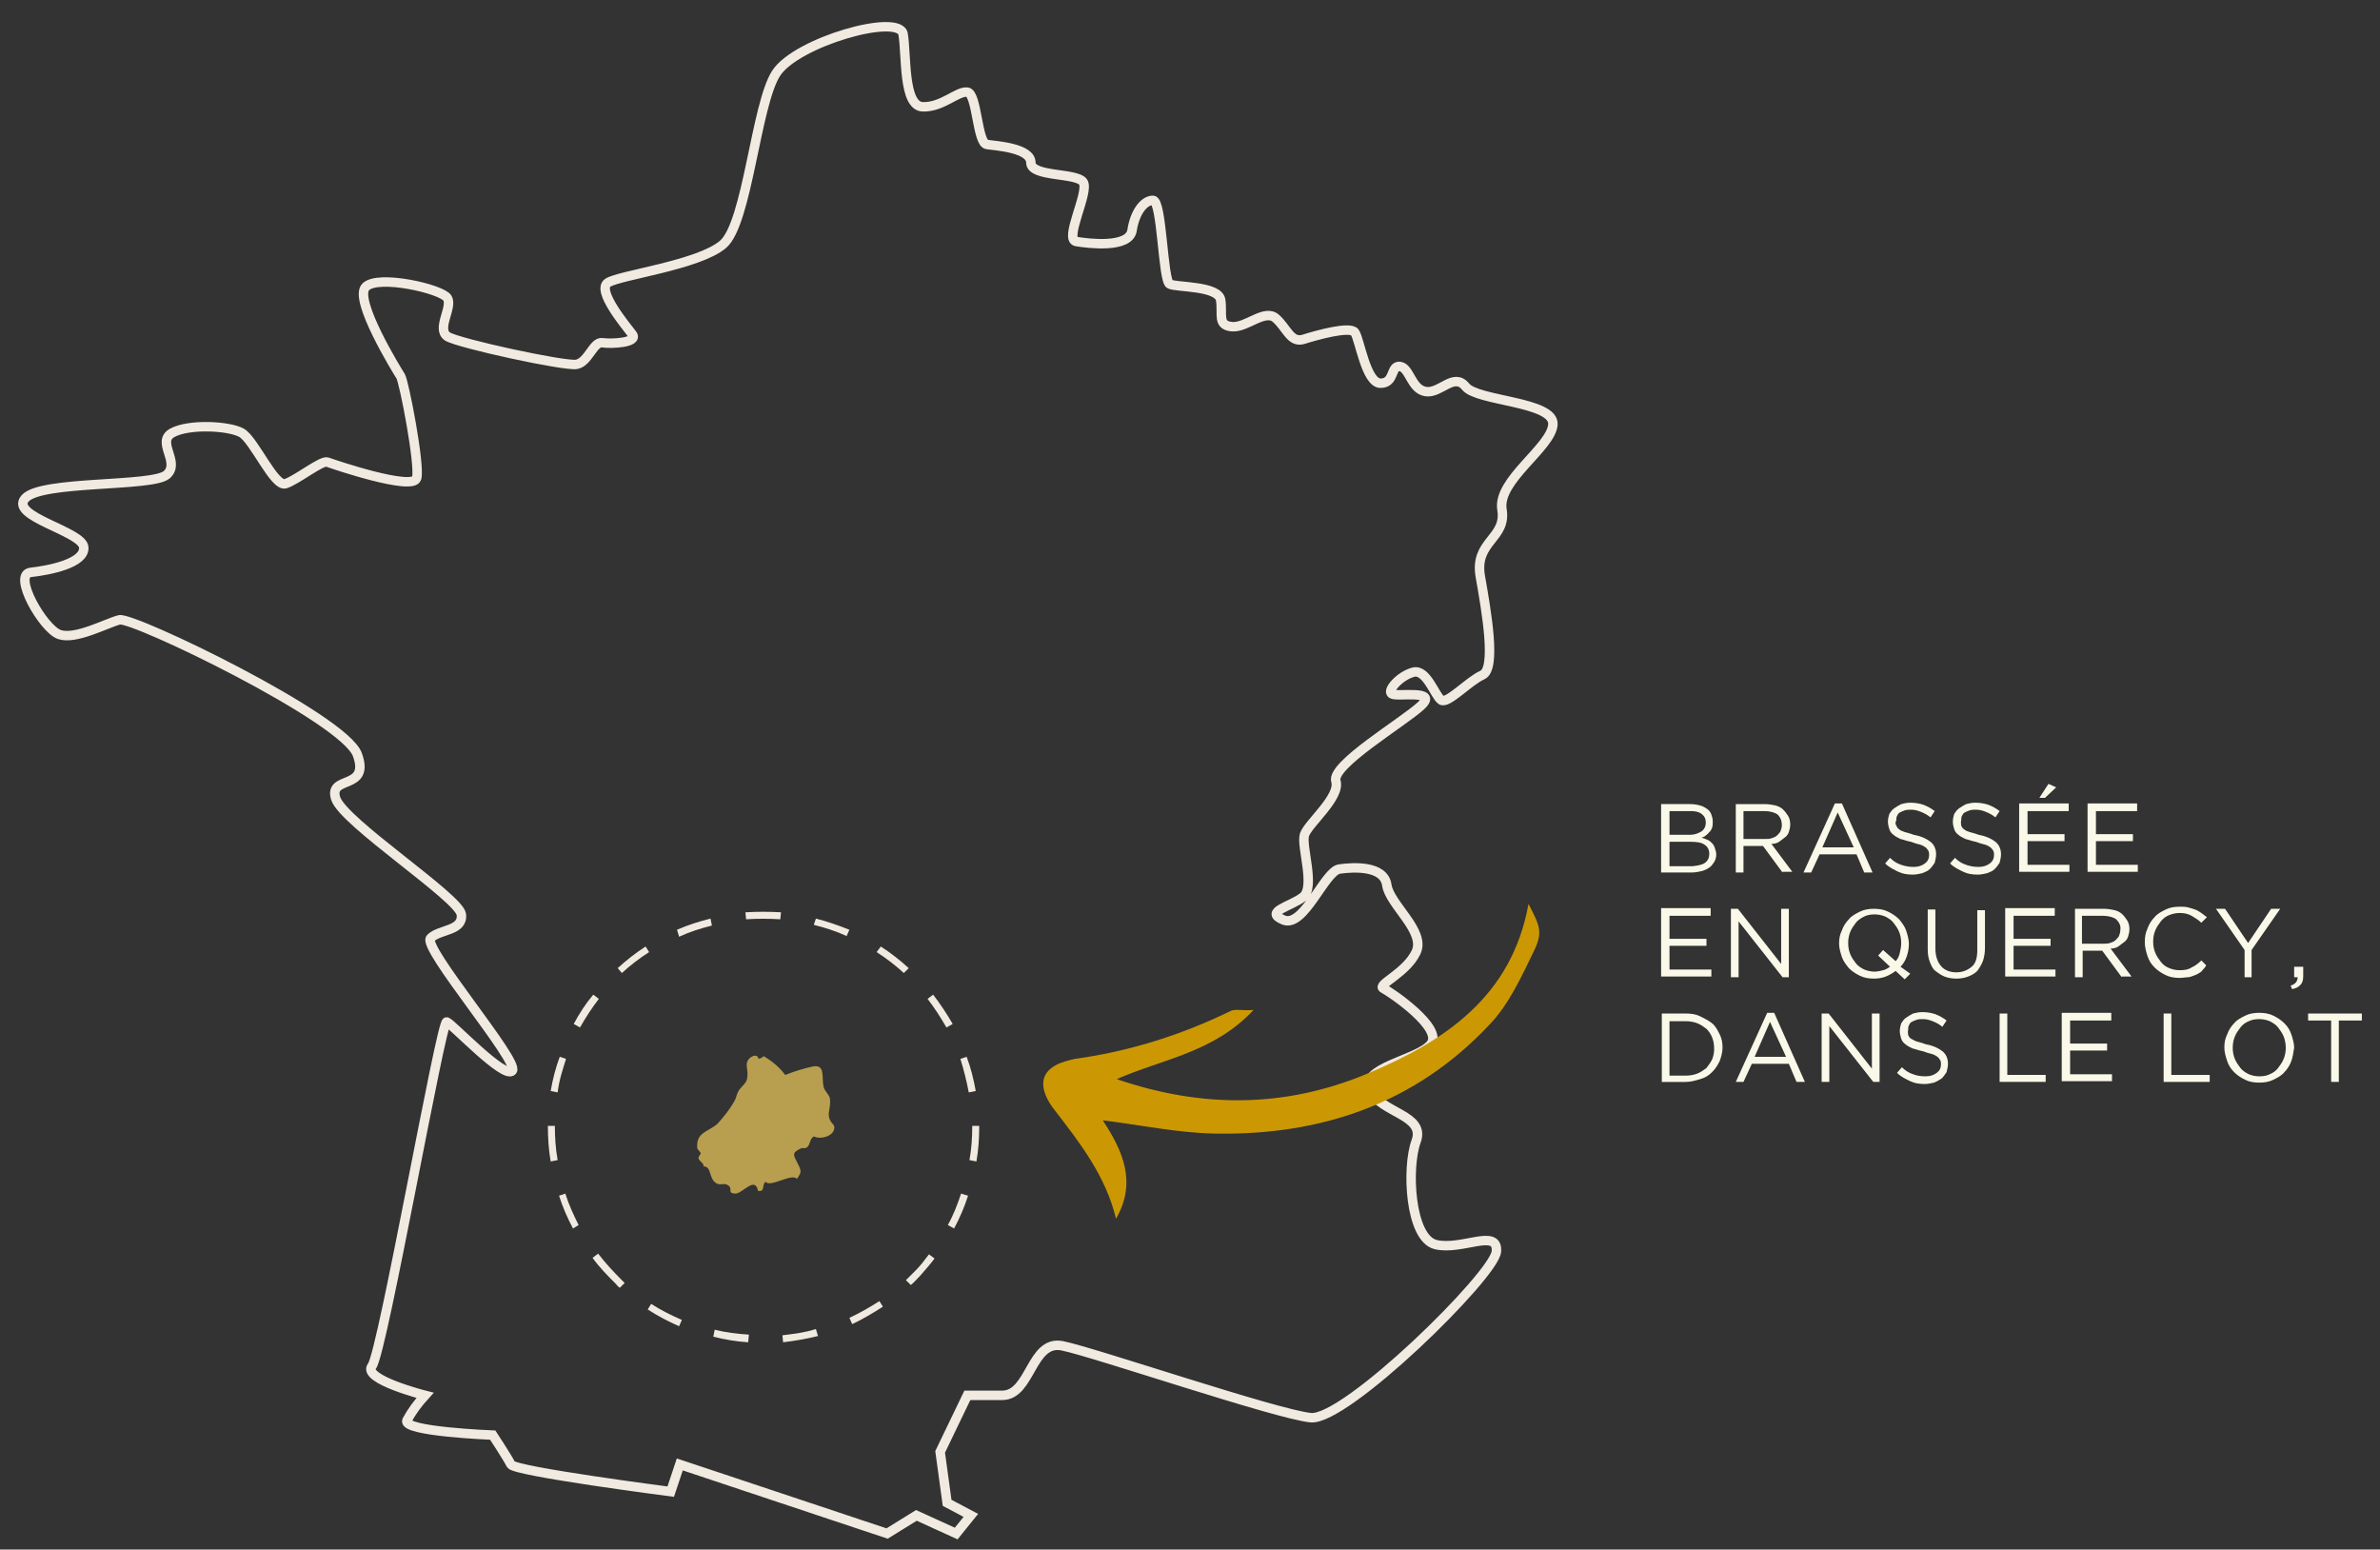 <svg xmlns="http://www.w3.org/2000/svg" xmlns:xlink="http://www.w3.org/1999/xlink" id="Layer_1" x="0px" y="0px" viewBox="0 0 341 222" style="enable-background:new 0 0 341 222;" xml:space="preserve"><rect x="0" y="0" width="341" height="222" fill="#333333" stroke="none"/><style type="text/css">	.st0{clip-path:url(#SVGID_2_);}	.st1{fill:#ECE4D7;}	.st2{fill:#AE8B3A;}	.st3{fill:#114326;}	.st4{enable-background:new    ;}	.st5{fill:#FAF9E9;}	.st6{fill:none;stroke:#F0EAE0;stroke-width:1.354;stroke-miterlimit:10;}	.st7{fill:#B89E4F;}	.st8{fill:#CB9804;}	.st9{fill:#F0EAE0;}</style><g class="st4">	<path class="st5" d="M243.6,115.4c0.4,0.1,0.7,0.3,1,0.5s0.5,0.5,0.6,0.8c0.1,0.3,0.2,0.6,0.2,1c0,0.3,0,0.6-0.1,0.9  c-0.1,0.2-0.2,0.5-0.4,0.6c-0.1,0.2-0.3,0.3-0.5,0.5s-0.4,0.2-0.6,0.3c0.3,0.1,0.6,0.2,0.8,0.3c0.3,0.1,0.5,0.3,0.7,0.5  s0.3,0.4,0.4,0.7c0.1,0.3,0.2,0.6,0.2,0.9c0,0.4-0.1,0.8-0.3,1.1s-0.4,0.6-0.7,0.8c-0.3,0.2-0.7,0.4-1.1,0.5  c-0.4,0.1-0.9,0.2-1.5,0.2h-4.3v-9.8h4.2C242.8,115.2,243.2,115.3,243.6,115.4z M243.8,119.1c0.4-0.3,0.6-0.7,0.6-1.3  c0-0.5-0.2-0.9-0.6-1.2c-0.4-0.3-0.9-0.4-1.6-0.4h-3v3.4h2.9C242.8,119.6,243.3,119.4,243.8,119.1z M244.3,123.6  c0.4-0.3,0.6-0.7,0.6-1.3c0-0.5-0.2-1-0.7-1.3c-0.4-0.3-1.1-0.4-1.9-0.4h-3.1v3.5h3.3C243.3,124,243.9,123.9,244.3,123.6z"></path></g><g class="st4">	<path class="st5" d="M255.4,125l-2.8-3.8h-2.8v3.8h-1.1v-9.8h4.2c0.5,0,1,0.1,1.5,0.2c0.4,0.1,0.8,0.3,1.1,0.6s0.5,0.6,0.7,0.9  s0.3,0.8,0.3,1.2c0,0.4-0.1,0.8-0.2,1.1c-0.1,0.3-0.3,0.6-0.6,0.8s-0.5,0.4-0.8,0.6c-0.3,0.2-0.7,0.3-1.1,0.3l3,4H255.4z   M254.7,116.7c-0.4-0.3-1.1-0.5-1.9-0.5h-3v4h3c0.4,0,0.7,0,1-0.1c0.3-0.1,0.6-0.2,0.8-0.4c0.2-0.2,0.4-0.4,0.5-0.6  c0.1-0.3,0.2-0.5,0.2-0.9C255.3,117.6,255.1,117.1,254.7,116.7z"></path></g><g class="st4">	<path class="st5" d="M268.3,125h-1.2l-1.1-2.6h-5.3l-1.2,2.6h-1.1l4.5-9.9h1L268.3,125z M263.3,116.4l-2.2,5h4.5L263.3,116.4z"></path></g><g class="st4">	<path class="st5" d="M271.7,118.3c0.1,0.2,0.2,0.4,0.4,0.5c0.2,0.2,0.5,0.3,0.8,0.4c0.3,0.1,0.8,0.2,1.3,0.4c1.1,0.2,1.9,0.6,2.4,1  c0.5,0.4,0.8,1,0.8,1.8c0,0.4-0.1,0.8-0.2,1.2c-0.2,0.3-0.4,0.6-0.7,0.9s-0.6,0.4-1.1,0.6c-0.4,0.1-0.9,0.2-1.3,0.2  c-0.8,0-1.5-0.1-2.1-0.4s-1.3-0.6-1.9-1.2l0.7-0.8c0.5,0.5,1,0.8,1.6,1s1.1,0.3,1.8,0.3c0.7,0,1.2-0.2,1.6-0.5  c0.4-0.3,0.6-0.7,0.6-1.2c0-0.2,0-0.4-0.1-0.6s-0.2-0.3-0.4-0.5c-0.2-0.1-0.4-0.3-0.8-0.4s-0.8-0.2-1.3-0.4c-0.6-0.1-1-0.3-1.5-0.4  c-0.4-0.2-0.8-0.4-1-0.6c-0.3-0.2-0.5-0.5-0.6-0.8c-0.1-0.3-0.2-0.7-0.2-1.1c0-0.4,0.1-0.8,0.2-1.1c0.2-0.3,0.4-0.6,0.7-0.8  s0.6-0.4,1-0.6c0.4-0.1,0.8-0.2,1.3-0.2c0.7,0,1.3,0.1,1.9,0.3c0.5,0.2,1.1,0.5,1.6,0.9l-0.6,0.9c-0.5-0.4-0.9-0.6-1.4-0.8  s-0.9-0.3-1.4-0.3c-0.3,0-0.6,0-0.9,0.1s-0.5,0.2-0.7,0.3c-0.2,0.1-0.3,0.3-0.4,0.5c-0.1,0.2-0.1,0.4-0.1,0.6  C271.5,117.9,271.6,118.1,271.7,118.3z"></path></g><g class="st4">	<path class="st5" d="M281,118.3c0.1,0.2,0.2,0.4,0.4,0.5c0.2,0.2,0.5,0.3,0.8,0.4c0.3,0.1,0.8,0.2,1.3,0.4c1.1,0.2,1.9,0.6,2.4,1  c0.5,0.4,0.8,1,0.8,1.8c0,0.4-0.1,0.8-0.2,1.2c-0.2,0.3-0.4,0.6-0.7,0.9s-0.6,0.4-1.1,0.6c-0.4,0.1-0.9,0.2-1.3,0.2  c-0.8,0-1.5-0.1-2.1-0.4s-1.3-0.6-1.9-1.2l0.7-0.8c0.5,0.5,1,0.8,1.6,1s1.1,0.3,1.8,0.3c0.7,0,1.2-0.2,1.6-0.5  c0.4-0.3,0.6-0.7,0.6-1.2c0-0.2,0-0.4-0.1-0.6s-0.2-0.3-0.4-0.5c-0.2-0.1-0.4-0.3-0.8-0.4s-0.8-0.2-1.3-0.4c-0.6-0.1-1-0.3-1.5-0.4  c-0.4-0.2-0.8-0.4-1-0.6c-0.3-0.2-0.5-0.5-0.6-0.8c-0.1-0.3-0.2-0.7-0.2-1.1c0-0.4,0.1-0.8,0.2-1.1c0.2-0.3,0.4-0.6,0.7-0.8  s0.6-0.4,1-0.6c0.4-0.1,0.8-0.2,1.3-0.2c0.7,0,1.3,0.1,1.9,0.3c0.5,0.2,1.1,0.5,1.6,0.9l-0.6,0.9c-0.5-0.4-0.9-0.6-1.4-0.8  s-0.9-0.3-1.4-0.3c-0.3,0-0.6,0-0.9,0.1s-0.5,0.2-0.7,0.3c-0.2,0.1-0.3,0.3-0.4,0.5c-0.1,0.2-0.1,0.4-0.1,0.6  C280.9,117.9,281,118.1,281,118.3z"></path></g><g class="st4">	<path class="st5" d="M296.5,116.2h-6v3.3h5.3v1h-5.3v3.4h6v1h-7.2v-9.8h7.1V116.2z M292.2,114.3l1.3-2l1.1,0.5l-1.6,1.5H292.2z"></path></g><g class="st4">	<path class="st5" d="M306.3,116.2h-6v3.3h5.3v1h-5.3v3.4h6v1h-7.2v-9.8h7.1V116.2z"></path></g><g class="st4">	<path class="st5" d="M245.2,131.2h-6v3.3h5.3v1h-5.3v3.4h6v1h-7.2v-9.8h7.1V131.2z"></path></g><g class="st4">	<path class="st5" d="M255.2,130.2h1.1v9.8h-0.9l-6.3-8v8h-1.1v-9.8h1l6.2,7.9V130.2z"></path></g><g class="st4">	<path class="st5" d="M273.7,139.5l-0.8,0.8l-1.3-1.2c-0.4,0.3-0.9,0.6-1.4,0.8c-0.5,0.2-1.1,0.3-1.7,0.3c-0.7,0-1.4-0.1-2-0.4  s-1.1-0.6-1.6-1.1c-0.4-0.5-0.8-1-1-1.6s-0.4-1.3-0.4-1.9c0-0.7,0.1-1.3,0.4-1.9c0.2-0.6,0.6-1.2,1-1.6c0.4-0.5,1-0.8,1.6-1.1  s1.3-0.4,2-0.4c0.7,0,1.4,0.1,2,0.4c0.6,0.3,1.1,0.6,1.6,1.1c0.4,0.5,0.8,1,1,1.6s0.4,1.3,0.4,1.9c0,0.6-0.1,1.2-0.3,1.8  c-0.2,0.6-0.5,1.1-0.9,1.5L273.7,139.5z M269.1,136.9l0.7-0.8l1.8,1.6c0.3-0.3,0.5-0.7,0.6-1.2c0.1-0.4,0.2-0.9,0.2-1.4  c0-0.6-0.1-1.1-0.3-1.6c-0.2-0.5-0.5-0.9-0.8-1.3c-0.3-0.4-0.8-0.7-1.2-0.9c-0.5-0.2-1-0.3-1.5-0.3c-0.6,0-1.1,0.1-1.5,0.3  s-0.9,0.5-1.2,0.9c-0.3,0.4-0.6,0.8-0.8,1.3c-0.2,0.5-0.3,1-0.3,1.6c0,0.6,0.1,1.1,0.3,1.6c0.2,0.5,0.5,0.9,0.8,1.3  c0.3,0.4,0.8,0.7,1.2,0.9c0.5,0.2,1,0.3,1.5,0.3c0.4,0,0.8-0.1,1.2-0.2s0.7-0.3,1-0.5L269.1,136.9z"></path></g><g class="st4">	<path class="st5" d="M284.4,135.8c0,0.7-0.1,1.3-0.3,1.9c-0.2,0.5-0.5,1-0.8,1.4c-0.4,0.4-0.8,0.6-1.3,0.8  c-0.5,0.2-1.1,0.3-1.7,0.3c-0.6,0-1.2-0.1-1.7-0.3c-0.5-0.2-0.9-0.5-1.3-0.8s-0.6-0.8-0.8-1.3c-0.2-0.5-0.3-1.1-0.3-1.8v-5.7h1.1  v5.6c0,1.1,0.3,1.9,0.8,2.5s1.3,0.9,2.2,0.9c0.9,0,1.6-0.3,2.2-0.8s0.8-1.3,0.8-2.4v-5.7h1.1V135.8z"></path></g><g class="st4">	<path class="st5" d="M294.5,131.2h-6v3.3h5.3v1h-5.3v3.4h6v1h-7.2v-9.8h7.1V131.2z"></path></g><g class="st4">	<path class="st5" d="M304,140l-2.8-3.8h-2.8v3.8h-1.1v-9.8h4.2c0.5,0,1,0.1,1.5,0.2c0.4,0.1,0.8,0.3,1.1,0.6s0.5,0.6,0.7,0.9  s0.3,0.8,0.3,1.2c0,0.4-0.1,0.8-0.2,1.1c-0.1,0.3-0.3,0.6-0.6,0.8s-0.5,0.4-0.8,0.6c-0.3,0.2-0.7,0.3-1.1,0.3l3,4H304z   M303.2,131.7c-0.4-0.3-1.1-0.5-1.9-0.5h-3v4h3c0.4,0,0.7,0,1-0.1c0.3-0.1,0.6-0.2,0.8-0.4c0.2-0.2,0.4-0.4,0.5-0.6  c0.1-0.3,0.2-0.5,0.2-0.9C303.9,132.6,303.6,132.1,303.2,131.7z"></path></g><g class="st4">	<path class="st5" d="M315.4,139.2c-0.3,0.2-0.6,0.4-0.9,0.5s-0.7,0.3-1,0.3s-0.8,0.1-1.2,0.1c-0.7,0-1.4-0.1-2-0.4  c-0.6-0.3-1.1-0.6-1.6-1.1s-0.8-1-1-1.6c-0.2-0.6-0.4-1.3-0.4-2c0-0.7,0.1-1.4,0.4-2c0.2-0.6,0.6-1.2,1-1.6c0.4-0.5,1-0.8,1.6-1.1  c0.6-0.3,1.3-0.4,2-0.4c0.4,0,0.9,0,1.2,0.1c0.4,0.1,0.7,0.2,1,0.3c0.3,0.1,0.6,0.3,0.9,0.5s0.5,0.4,0.8,0.6l-0.8,0.8  c-0.4-0.4-0.9-0.7-1.4-1c-0.5-0.3-1.1-0.4-1.7-0.4c-0.5,0-1,0.1-1.5,0.3s-0.9,0.5-1.2,0.9s-0.6,0.8-0.8,1.3s-0.3,1-0.3,1.6  s0.1,1.1,0.3,1.6c0.2,0.5,0.5,0.9,0.8,1.3c0.3,0.4,0.7,0.7,1.2,0.9s1,0.3,1.5,0.3c0.7,0,1.3-0.1,1.7-0.4c0.5-0.2,1-0.6,1.4-1  l0.7,0.7C315.9,138.7,315.6,138.9,315.4,139.2z"></path></g><g class="st4">	<path class="st5" d="M322.7,140h-1.1v-3.9l-4.1-5.9h1.3l3.3,4.9l3.3-4.9h1.3l-4.1,5.9V140z"></path></g><g class="st4">	<path class="st5" d="M329,140.7c0.1-0.2,0.2-0.4,0.2-0.7h-0.5v-1.5h1.3v1.3c0,0.6-0.1,1-0.4,1.3s-0.6,0.5-1.2,0.6l-0.2-0.5  C328.6,141.1,328.8,140.9,329,140.7z"></path></g><g class="st4">	<path class="st5" d="M246.4,152c-0.3,0.6-0.6,1.1-1.1,1.6s-1,0.8-1.7,1s-1.3,0.4-2.1,0.4h-3.4v-9.8h3.4c0.8,0,1.5,0.1,2.1,0.4  s1.2,0.6,1.7,1c0.5,0.4,0.8,1,1.1,1.6c0.3,0.6,0.4,1.2,0.4,1.9S246.6,151.4,246.4,152z M245.3,148.6c-0.2-0.5-0.5-0.9-0.8-1.2  c-0.4-0.3-0.8-0.6-1.3-0.8c-0.5-0.2-1.1-0.3-1.7-0.3h-2.3v7.8h2.3c0.6,0,1.2-0.1,1.7-0.3c0.5-0.2,0.9-0.5,1.3-0.8  c0.3-0.4,0.6-0.8,0.8-1.2c0.2-0.5,0.3-1,0.3-1.5C245.6,149.6,245.5,149.1,245.3,148.6z"></path></g><g class="st4">	<path class="st5" d="M258.6,155h-1.2l-1.1-2.6H251l-1.2,2.6h-1.1l4.5-9.9h1L258.6,155z M253.6,146.4l-2.2,5h4.5L253.6,146.4z"></path></g><g class="st4">	<path class="st5" d="M268.2,145.2h1.1v9.8h-0.9l-6.3-8v8H261v-9.8h1l6.2,7.9V145.2z"></path></g><g class="st4">	<path class="st5" d="M273.4,148.3c0.1,0.2,0.2,0.4,0.4,0.5s0.5,0.3,0.8,0.4c0.3,0.1,0.8,0.2,1.3,0.4c1.1,0.2,1.9,0.6,2.4,1  c0.5,0.4,0.8,1,0.8,1.8c0,0.4-0.1,0.8-0.2,1.2c-0.2,0.3-0.4,0.6-0.7,0.9c-0.3,0.2-0.6,0.4-1.1,0.6c-0.4,0.1-0.9,0.2-1.3,0.2  c-0.8,0-1.5-0.1-2.1-0.4c-0.6-0.3-1.3-0.6-1.9-1.2l0.7-0.8c0.5,0.5,1,0.8,1.6,1c0.5,0.2,1.1,0.3,1.8,0.3c0.7,0,1.2-0.2,1.6-0.5  s0.6-0.7,0.6-1.2c0-0.2,0-0.4-0.1-0.6c-0.1-0.2-0.2-0.3-0.4-0.5c-0.2-0.1-0.4-0.3-0.8-0.4s-0.8-0.2-1.3-0.4c-0.6-0.1-1-0.3-1.5-0.4  c-0.4-0.2-0.8-0.4-1-0.6c-0.3-0.2-0.5-0.5-0.6-0.8c-0.1-0.3-0.2-0.7-0.2-1.1c0-0.4,0.1-0.8,0.2-1.1c0.2-0.3,0.4-0.6,0.7-0.8  c0.3-0.2,0.6-0.4,1-0.6c0.4-0.1,0.8-0.2,1.3-0.2c0.7,0,1.3,0.1,1.9,0.3c0.5,0.2,1.1,0.5,1.6,0.9l-0.6,0.9c-0.5-0.4-0.9-0.6-1.4-0.8  s-0.9-0.3-1.4-0.3c-0.3,0-0.6,0-0.9,0.1s-0.5,0.2-0.7,0.3s-0.3,0.3-0.4,0.5s-0.1,0.4-0.1,0.6C273.3,147.9,273.4,148.1,273.4,148.3z  "></path></g><g class="st4">	<path class="st5" d="M286.5,145.2h1.1v8.8h5.5v1h-6.6V145.2z"></path></g><g class="st4">	<path class="st5" d="M302.6,146.2h-6v3.3h5.3v1h-5.3v3.4h6v1h-7.2v-9.8h7.1V146.2z"></path></g><g class="st4">	<path class="st5" d="M310,145.2h1.1v8.8h5.5v1H310V145.2z"></path></g><g class="st4">	<path class="st5" d="M328.3,152c-0.2,0.6-0.6,1.2-1,1.6c-0.4,0.5-1,0.8-1.6,1.1s-1.3,0.4-2,0.4c-0.7,0-1.4-0.1-2-0.4  s-1.1-0.6-1.6-1.1s-0.8-1-1-1.6c-0.2-0.6-0.4-1.3-0.4-1.9c0-0.7,0.1-1.3,0.4-1.9c0.2-0.6,0.6-1.2,1-1.6c0.4-0.5,1-0.8,1.6-1.1  c0.6-0.3,1.3-0.4,2-0.4c0.7,0,1.4,0.1,2,0.4c0.6,0.3,1.1,0.6,1.6,1.1s0.8,1,1,1.6c0.2,0.6,0.4,1.3,0.4,1.9  C328.6,150.8,328.5,151.4,328.3,152z M327.2,148.5c-0.2-0.5-0.5-0.9-0.8-1.3c-0.3-0.4-0.8-0.7-1.2-0.9c-0.5-0.2-1-0.3-1.5-0.3  c-0.6,0-1.1,0.1-1.5,0.3c-0.5,0.2-0.9,0.5-1.2,0.9c-0.3,0.4-0.6,0.8-0.8,1.3c-0.2,0.5-0.3,1-0.3,1.6c0,0.6,0.1,1.1,0.3,1.6  c0.2,0.5,0.5,0.9,0.8,1.3c0.3,0.4,0.8,0.7,1.2,0.9c0.5,0.2,1,0.3,1.5,0.3c0.6,0,1.1-0.1,1.5-0.3c0.5-0.2,0.9-0.5,1.2-0.9  c0.3-0.4,0.6-0.8,0.8-1.3c0.2-0.5,0.3-1,0.3-1.6C327.5,149.6,327.4,149,327.2,148.5z"></path></g><g class="st4">	<path class="st5" d="M335.1,155H334v-8.8h-3.3v-1h7.7v1h-3.3V155z"></path></g><path id="Trac&#xE9;_1821" class="st6" d="M143.6,199.9h-5l-3.9,8.1l1,7.3l3.4,1.8l-2.1,2.6l-5.7-2.6l-4.2,2.6l-29.7-9.9l-1.3,3.9 c0,0-22.4-2.9-22.9-3.9s-2.6-4.2-2.6-4.2s-13-0.5-12.3-2.1c0.7-1.3,1.6-2.5,2.6-3.6c0,0-9.1-2.3-7.6-4.2s9.9-49.5,10.7-49.3 c0.8,0.3,8.3,8.3,9.4,7s-13-17.7-11.7-19s4.7-1,4.4-3.4s-16.9-13.2-18-16.6s5-1.1,3.1-6.3S19,88.3,17.1,88.8s-6.3,2.9-8.6,2.1 S1.7,82.3,4.4,82s7.8-1.3,7.6-3.6s-10.7-4.4-8.4-7s18.3-1.6,20.3-3.4s-1.6-4.7,0.8-6s8.1-1,9.9,0s4.7,7.8,6.3,7.3s5.2-3.4,6-3.1 s12.3,4.2,12.8,2.3s-1.8-13.8-2.3-14.6s-6.8-11-5-12.8s10.9,0.3,11.7,1.6c0.8,1.3-1.6,4.4,0,5.5c1.6,1,16.8,4.3,18.5,4 s2.4-3.3,3.7-3.1s5.2,0,4.3-1.2s-5.2-6.3-3.5-7.4s13-2.5,16.5-5.5s4.7-20,7.6-24.5s17.7-8.7,18.2-5.6s0,10.3,2.8,10.4s5-2.3,6.4-2.1 s1.4,7.3,2.8,7.5s6.3,0.5,6.3,2.6s6.6,1.4,7.5,2.8s-2.8,8.2-1,8.5s7.6,1,8-1.6s1.7-4.3,3-4.3s1.4,11.5,2.4,12s7,0.2,7.3,2.3 s-0.5,3.6,1.6,3.8s4.7-2.6,6.3-1.2s2.1,3.6,4,3s6.6-1.9,7.3-1s1.6,7.3,3.7,7.3s1.4-2.6,2.8-2.4s1.6,3.3,3.7,3.6s4-2.8,5.7-0.7 s12.7,2.1,12.5,5.4s-8,8-7.3,12.2s-4,4.5-3.1,9.6s2.3,13.2,0.3,14.1s-5,4.2-5.9,3.6s-2.1-4.5-4-4s-3.8,2.6-3.1,3.1s6.8-0.7,4.2,1.7 s-12.9,8.5-12.2,10.8s-4,6.1-4.5,7.7s1.6,7.5-0.2,8.9s-5.7,2.1-2.8,3.3s5.9-7,8-7.3s6.4-0.5,6.8,2.3s5.6,6.6,4.2,9.6 s-5.7,4.7-4.7,5.2s8.7,5.7,6.8,8s-10.3,3.3-8.7,6.6s8,3.5,6.6,7.3s-0.9,13.9,2.8,14.8s9-2.4,8.7,1s-21.6,24.3-26.6,23.8 s-31.1-9.4-35.6-10.3S147.7,199.9,143.6,199.9z"></path><path id="Trac&#xE9;_1822" class="st7" d="M119.5,161.8c-0.2,1-2,1.5-2.9,1c-0.6,0.4-0.5,1.1-0.9,1.5c-0.4,0.4-0.6,0-1.1,0.3 c-1.2,0.6-0.9,0.9-0.3,2.1s0.5,1.2-0.1,2.2c-0.7-0.9-3.9,1.3-4.5,0.4c-0.6,0.4,0,1.5-1.1,1.3c-0.4-2.2-2.3,0.5-3.3,0.4 c-1.2-0.1-0.2-0.7-1-1.2c-0.6-0.4-1.1,0.1-1.7-0.3c-1.1-0.7-0.6-2.4-1.8-2.4c0-0.1,0-0.2,0-0.2c-0.1-0.3-0.6-0.6-0.7-0.9 c-0.1-0.3,0.3-0.6,0.3-0.8c-0.1-0.2-0.5-0.6-0.5-0.7c-0.2-2.3,1.5-2.3,2.9-3.5c0.9-1,1.7-2,2.4-3.2c0.4-0.7,0.3-1.2,0.9-1.9 c0.7-0.8,1-0.9,1-2.1c0-0.8-0.4-1.5,0.3-2.2c0.5-0.4,1.1-0.6,1.3,0.1c0.2-0.1,0.5-0.1,0.7-0.4c1.2,0.7,2.3,1.6,3.1,2.7 c1.3-0.5,2.5-0.9,3.9-1.2c1.9-0.4,1.3,1.5,1.6,2.9c0.2,0.7,0.7,1,0.9,1.6c0.1,0.6,0,1.2-0.1,1.8c-0.1,0.5-0.1,1,0.2,1.5 C119.2,161,119.7,161.2,119.5,161.8z"></path><path id="Trac&#xE9;_1823" class="st8" d="M219,129.5c-2.4,13.3-12,19.7-23.3,24.4c-11.6,4.8-23.4,4.9-35.7,0.7 c6.6-2.9,13.9-3.8,19.6-9.9c-1.8,0.1-2.8-0.2-3.4,0.2c-6.8,3.3-14,5.6-21.5,6.7c-1,0.1-1.9,0.4-2.8,0.7c-2.4,1-3,2.7-1.9,5 c0.3,0.6,0.6,1.1,1,1.6c3.7,4.8,7.4,9.5,8.9,15.7c3-5.2,1-9.7-1.9-14.1c5.6,0.7,10.8,1.8,16,1.9c15.3,0.3,28.8-4.3,39.4-15.6 c2.8-2.9,4.6-6.9,6.4-10.6C221.1,133.5,220.6,132.6,219,129.5z"></path><path id="Trac&#xE9;_1824" class="st9" d="M88.8,184.5c-0.2-0.2-0.4-0.3-0.5-0.5c-1.2-1.2-2.4-2.4-3.4-3.8l0.8-0.6 c1,1.3,2.1,2.5,3.3,3.7c0.2,0.2,0.3,0.3,0.5,0.5L88.8,184.5z M97.3,190c-1.6-0.7-3.1-1.5-4.5-2.4l0.5-0.8c1.4,0.9,2.8,1.6,4.4,2.3 L97.3,190z M107.2,192.3c-1.7-0.1-3.4-0.4-5-0.8l0.2-1c1.6,0.4,3.2,0.6,4.9,0.7L107.2,192.3z M117.2,191.4c-1.6,0.4-3.3,0.7-5,0.9 l-0.1-1c1.6-0.2,3.3-0.4,4.8-0.9L117.2,191.4z M126.5,187.2c-1.4,0.9-2.9,1.8-4.4,2.5l-0.4-0.9c1.5-0.7,2.9-1.5,4.3-2.4L126.5,187.2 z M133.9,180.3c-0.6,0.8-1.3,1.6-2,2.4c-0.5,0.5-0.9,1-1.4,1.4l-0.7-0.7c0.5-0.5,0.9-0.9,1.4-1.4c0.7-0.7,1.3-1.5,1.9-2.3 L133.9,180.3z M138.7,171.3c-0.5,1.6-1.2,3.2-2,4.7l-0.9-0.5c0.8-1.4,1.4-3,1.9-4.5L138.7,171.3z M140.3,161.3 c0,1.7-0.1,3.4-0.4,5.1l-1-0.2c0.3-1.6,0.4-3.3,0.4-4.9L140.3,161.3z M138.5,151.4c0.6,1.6,1,3.2,1.3,4.9l-1,0.2 c-0.3-1.6-0.7-3.2-1.2-4.8L138.5,151.4z M133.7,142.5c1,1.3,2,2.8,2.8,4.2l-0.9,0.5c-0.8-1.4-1.7-2.8-2.7-4.1L133.7,142.5z  M126.2,135.6c1.4,0.9,2.8,2,4,3.1l-0.7,0.7c-1.2-1.1-2.5-2.1-3.9-3L126.2,135.6z M116.9,131.6c1.6,0.4,3.3,1,4.8,1.6l-0.4,0.9 c-1.5-0.7-3.1-1.2-4.7-1.6L116.9,131.6z M106.8,130.7c1.7-0.1,3.4-0.1,5.1,0l-0.1,1c-1.6-0.1-3.3-0.1-4.9,0L106.8,130.7z M97,133.2 c1.6-0.7,3.2-1.2,4.8-1.6l0.2,1c-1.6,0.4-3.2,0.9-4.7,1.6L97,133.2z M88.5,138.7c1.2-1.1,2.6-2.2,4-3.1l0.5,0.8 c-1.4,0.9-2.7,1.9-3.9,3L88.5,138.7z M82.2,146.7c0.8-1.5,1.7-2.9,2.8-4.2l0.8,0.6c-1,1.3-1.9,2.7-2.7,4.1L82.2,146.7z M78.9,156.3 c0.3-1.7,0.7-3.3,1.3-4.9l0.9,0.3c-0.5,1.6-1,3.1-1.2,4.8L78.9,156.3z M78.9,166.4c-0.3-1.7-0.4-3.4-0.4-5.1l1,0 c0,1.6,0.1,3.3,0.4,4.9L78.9,166.4z M82.1,176c-0.8-1.5-1.5-3.1-2-4.7L81,171c0.5,1.6,1.2,3.1,1.9,4.5L82.1,176z"></path></svg>